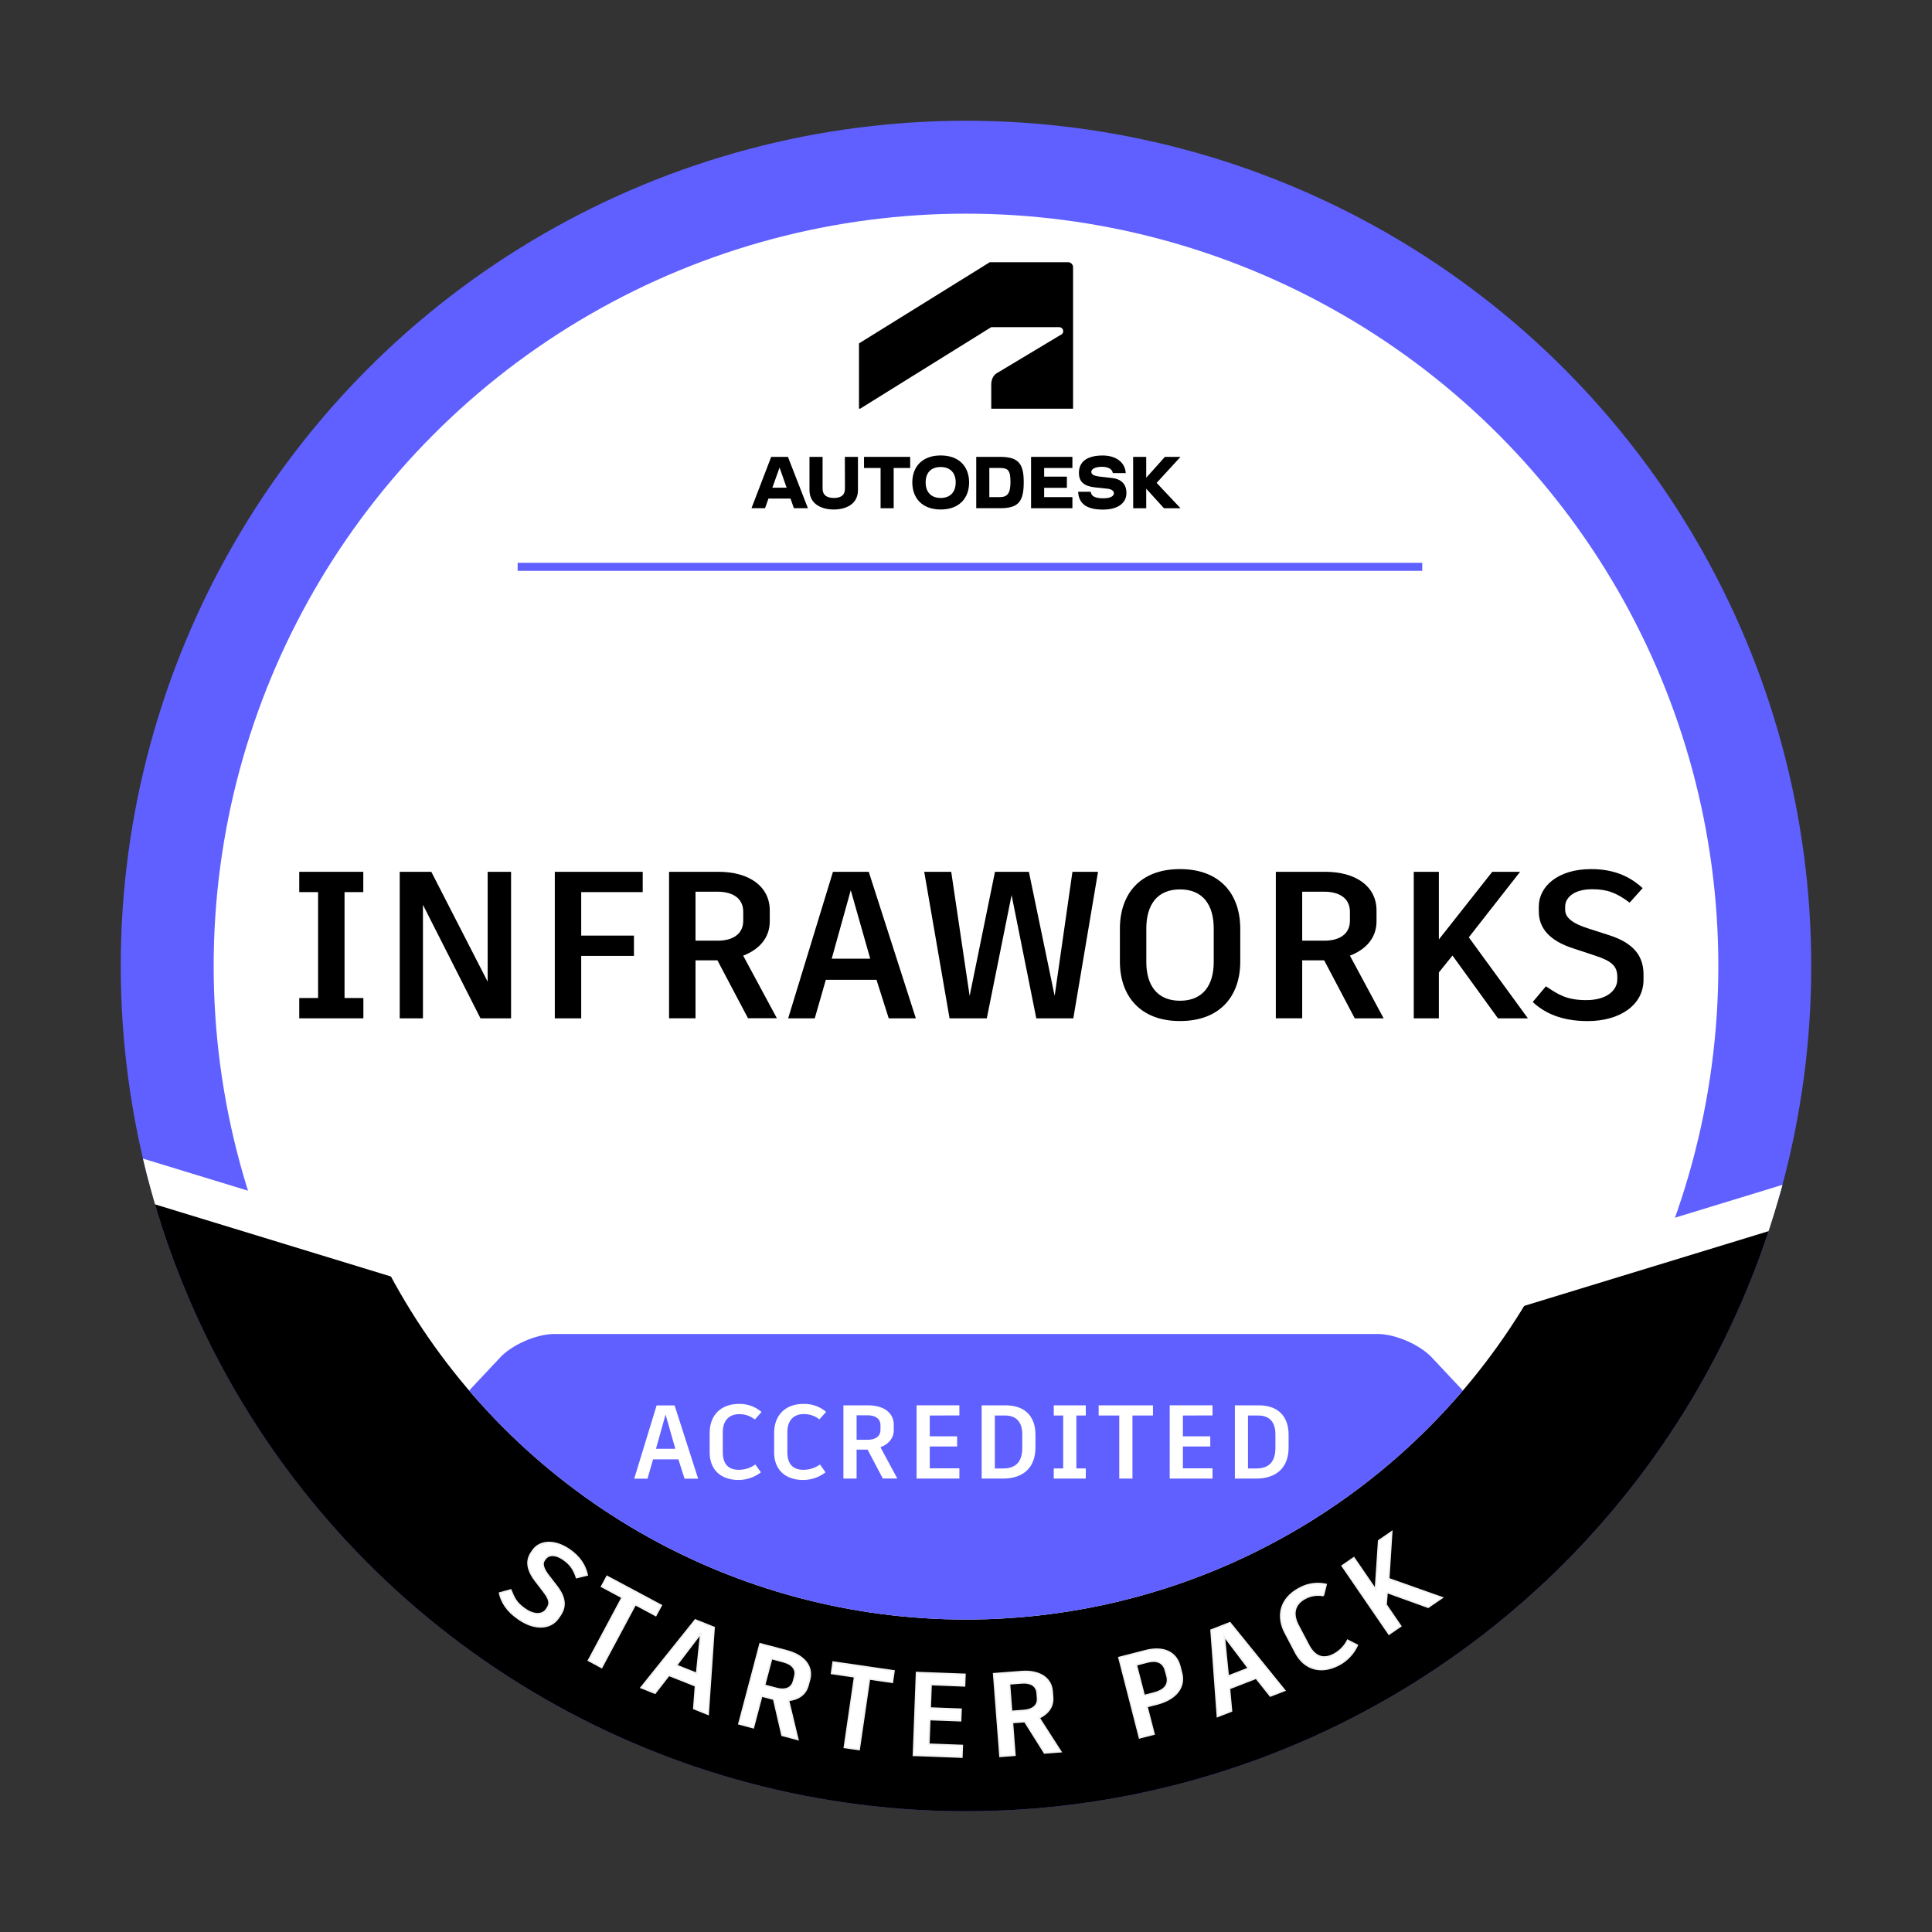 <svg xmlns="http://www.w3.org/2000/svg" xmlns:xlink="http://www.w3.org/1999/xlink" viewBox="0 0 1200 1200"><rect x="0" y="0" width="1200" height="1200" fill="#333333" stroke="none"/><defs><style>.cls-1,.cls-10,.cls-3{fill:none;}.cls-2{clip-path:url(#clip-path);}.cls-3{stroke:#fff;stroke-width:25px;}.cls-10,.cls-11,.cls-3{stroke-miterlimit:10;}.cls-4{clip-path:url(#clip-path-2);}.cls-5{fill:#5f60ff;}.cls-6{clip-path:url(#clip-path-3);}.cls-11,.cls-7{fill:#fff;}.cls-8{clip-path:url(#clip-path-4);}.cls-9{clip-path:url(#clip-path-5);}.cls-10{stroke:#5f60ff;stroke-width:5px;}.cls-11{stroke:#f1f1f2;}</style><clipPath id="clip-path"><path class="cls-1" d="M2380.77,653.8l-.08-10.9-.26-32.74-1.88-245.91c-.53-68.73-43.09-129.8-108.41-155.59L1963.22,87.45a177.4,177.4,0,0,0-132.85.92L1525.24,214.1c-64.93,26.74-106.55,88.43-106,157.16l1.85,240.28.25,33.06.13,16.2a454.89,454.89,0,0,0,39.16,181.82,465.24,465.24,0,0,0,103.86,147.86,479.28,479.28,0,0,0,153.21,99.06A487.21,487.21,0,0,0,1896.25,1125c1.59,0,3.19,0,4.78,0h3.69a487.48,487.48,0,0,0,186.45-38.18,478.66,478.66,0,0,0,151.65-101.28A465,465,0,0,0,2344.4,836.18,454.7,454.7,0,0,0,2380.77,653.8Zm-84.23,48.05a.78.78,0,0,1,0,.14A.78.78,0,0,0,2296.54,701.85Zm-.9,7.14,0,.21Zm-1,7,0,.23Zm-1.19,7.19,0,.1Zm-1.26,6.82c0,.13,0,.26-.08.39C2292.11,730.28,2292.13,730.15,2292.16,730Zm-1.49,7.25v0Zm-1.49,6.64c0,.2-.09.39-.14.59C2289.09,744.3,2289.13,744.11,2289.18,743.91Zm-1.79,7.31h0Zm-1.71,6.47c-.08.26-.15.52-.22.79C2285.53,758.21,2285.6,758,2285.68,757.69Zm-2.1,7.35h0Zm-1.93,6.3-.32,1Zm-2.41,7.39v0Zm-2.14,6.14c-.15.41-.3.82-.44,1.23C2276.8,785.69,2277,785.28,2277.1,784.87Zm-2.74,7.42h0Zm-2.35,6-.57,1.42ZM1527.4,791.1c-.17-.47-.35-.93-.52-1.4C1527.05,790.17,1527.23,790.63,1527.4,791.1Zm-2.77-7.58-.27-.78Zm-2.19-6.4c-.15-.45-.31-.91-.46-1.37C1522.13,776.21,1522.29,776.67,1522.44,777.12Zm-2.44-7.58c-.11-.35-.21-.7-.32-1C1519.79,768.84,1519.89,769.19,1520,769.54Zm-2-6.57c-.12-.44-.25-.87-.38-1.3C1517.78,762.1,1517.91,762.53,1518,763Zm-2.11-7.58c-.11-.39-.21-.78-.31-1.17C1515.71,754.61,1515.81,755,1515.92,755.39Zm-1.76-6.83-.27-1.07Zm-1.78-7.51c-.09-.37-.17-.74-.25-1.12C1512.21,740.31,1512.29,740.68,1512.38,741.05Zm-1.56-7.26-.12-.54Zm-1.43-7.31-.15-.83ZM1507,711.62a1.7,1.7,0,0,1,0-.22A1.7,1.7,0,0,0,1507,711.62Zm-3.86-51.41c0,.9,0,1.81,0,2.71,0-.1,0-.19,0-.29C1503.11,661.83,1503.11,661,1503.1,660.21Zm.26,11.39c0-.2,0-.4,0-.6C1503.34,671.2,1503.35,671.4,1503.36,671.6Zm26.3,125.34.16.42Zm2.67,6.56.6,1.42Zm764.94-108.44c0-.13,0-.27,0-.4,0,.05,0,.09,0,.14Zm1.34-17.94c0,.36,0,.73-.05,1.09C2298.58,677.85,2298.6,677.48,2298.61,677.12Zm-.53,8.51c0,.44-.06.87-.1,1.31C2298,686.5,2298.05,686.07,2298.08,685.63Z"/></clipPath><clipPath id="clip-path-2"><rect class="cls-1" x="207.29" y="-1092.69" width="785.43" height="785.42" rx="100"/></clipPath><clipPath id="clip-path-3"><circle class="cls-1" cx="-700" cy="600" r="525"/></clipPath><clipPath id="clip-path-4"><circle class="cls-1" cx="600" cy="600" r="525"/></clipPath><clipPath id="clip-path-5"><circle class="cls-1" cx="600" cy="600" r="405.93"/></clipPath></defs><g id="HEALTH_CHECK_-_BASE" data-name="HEALTH CHECK - BASE"><g class="cls-2"><line class="cls-3" x1="1191.52" y1="660.43" x2="1904.34" y2="878.38"/></g></g><g id="PROCESS_FOUNDATION_-_BASE" data-name="PROCESS FOUNDATION - BASE"><g class="cls-4"><path class="cls-5" d="M882-415.49c-7.43-8.12-22.5-14.76-33.5-14.76H351.47c-11,0-26.07,6.64-33.5,14.76L76.44-151.43a22.36,22.36,0,0,0,0,29.52L318,142.15c7.43,8.12,22.5,14.76,33.5,14.76H848.53c11,0,26.07-6.64,33.5-14.76l241.53-264.06a22.36,22.36,0,0,0,0-29.52Z"/></g></g><g id="STARTER_PACK_-_BASE" data-name="STARTER PACK - BASE"><g class="cls-6"><line class="cls-3" x1="-685.61" y1="899.61" x2="27.18" y2="681.73"/></g><circle class="cls-5" cx="600" cy="600" r="525"/><circle class="cls-7" cx="600" cy="600" r="467.29"/><g class="cls-8"><polyline points="36.84 716.81 254.91 783.48 634.93 899.67 970.78 793.33 1177.82 716.81 1177.82 1258.29 36.84 1258.29"/><line class="cls-3" x1="614.39" y1="899.61" x2="1327.18" y2="681.73"/><line class="cls-3" x1="-77.89" y1="681.73" x2="634.93" y2="899.67"/></g><circle class="cls-7" cx="600" cy="600" r="405.93"/><g class="cls-9"><path class="cls-5" d="M889.33,843.15c-7.53-8-22.69-14.58-33.69-14.58H344.36c-11,0-26.16,6.56-33.69,14.58L62.41,1107.57a21.64,21.64,0,0,0,0,29.16l248.26,264.41c7.53,8,22.69,14.59,33.69,14.59H855.64c11,0,26.16-6.57,33.69-14.59l248.26-264.41a21.64,21.64,0,0,0,0-29.16Z"/></g><line class="cls-10" x1="321.52" y1="352.07" x2="883.38" y2="352.07"/><path class="cls-11" d="M310.3,989.49l6.94-1.93c2,4.81,3.2,8.07,9,12,6.25,4.28,11.1,3.06,13.05.2l.54-.78c2.07-3,1.66-5.55-2.26-10.63L332.7,982c-5.58-7.2-5.86-12.92-2.66-17.58L331,963c3.95-5.76,12.89-7.12,22.6-.48,6.43,4.4,9.73,9.6,11.14,15.73l-6.62,1.62c-1.89-5.57-4-8.41-8.2-11.32-5.52-3.78-9.61-2.75-11.23-.38l-.71,1c-1.45,2.12-.72,5.21,3.1,10l4.39,5.68c4.58,5.8,6.89,11.93,2.45,18.42l-1.12,1.63c-4.9,7.16-14.85,7.39-24.37.87C314.71,1000.62,311.52,994.87,310.3,989.49Z"/><path class="cls-11" d="M407.3,1003.42l-12.7-6.8-20.91,39.08-8.16-4.37,20.9-39.08-12.76-6.83,3.36-6.28L398,990.33l12.71,6.8Z"/><path class="cls-11" d="M432,1047.13l-16.52-6.59-8.63,11.12-8.67-3.46,33.67-42,11.67,4.65-3.69,53.92-8.88-3.54Zm-11.86-12.73,12.56,5,2.56-24.85Z"/><path class="cls-11" d="M480.57,1055.4l-7.47-2-5.2,19.69-8.95-2.37L472.09,1021l9,2.36,7.81,2.07c10.45,2.76,16.1,9.57,13.94,17.75l-1,3.69c-1.47,5.54-6,8.6-12.11,9.27l5.83,24.27-9.81-2.59Zm-5.7-8.66,7.53,2c5.33,1.41,9.31-.12,10.46-4.46l.8-3c1.19-4.48-1.6-7.73-6.93-9.13l-7.47-2Z"/><path class="cls-11" d="M554.24,1044.89,540,1042.82l-6.38,43.85-9.16-1.33,6.38-43.85-14.33-2.09,1-7.05,23.49,3.41,14.26,2.08Z"/><path class="cls-11" d="M578.28,1046.3l-.54,14.61,19.17.72-.27,7.13-19.17-.72-.58,15.35,20.79.78-.27,7.2-29.16-1.1-.88,0,1.93-51.42,9.25.35,20.79.78-.27,7.13Z"/><path class="cls-11" d="M636.52,1069.3l-7.7.59,1.56,20.3-9.24.71-3.93-51.3,9.23-.71,8.06-.61c10.78-.83,18.35,3.75,19,12.18l.29,3.81c.44,5.71-2.84,10.09-8.38,12.73l13.48,21-10.12.78Zm-8.23-6.3,7.77-.59c5.5-.42,8.75-3.18,8.41-7.65l-.25-3.15c-.35-4.62-4.05-6.77-9.55-6.34l-7.69.59Z"/><path class="cls-11" d="M732.82,1035l1.06,4.13c2.35,9.11-3.84,16.32-15.23,19.25l-6.26,1.61,4.4,17.09-9,2.31L695,1029.54l9-2.31,7.47-1.92C722.18,1022.54,730.46,1025.8,732.82,1035Zm-8.86,2.74c-1.39-5.41-5.57-6.92-11.2-5.47l-7,1.81,4.91,19.08,6-1.54c6.4-1.65,9.64-5,8.18-10.68Z"/><path class="cls-11" d="M780.2,1042.32l-16.58,6.44,1.26,14-8.7,3.38-3.95-53.65,11.71-4.55,34,42-8.91,3.46Zm-17.35-1.23,12.61-4.89-15.07-19.93Z"/><path class="cls-11" d="M804.67,1026.35l-6.3-12c-5.86-11.12-2.67-21.77,8.7-27.77a23.48,23.48,0,0,1,16.59-2.43l-1.7,6.87a17.22,17.22,0,0,0-11.3,1.73c-6.63,3.49-8.18,9.54-4.34,16.82l6.48,12.29c3.77,7.15,9.07,9.18,15.7,5.68a19.93,19.93,0,0,0,8.53-8.73l6,3.06A25.74,25.74,0,0,1,831.63,1034C820.19,1040,810.09,1036.62,804.67,1026.35Z"/><path class="cls-11" d="M861.49,989.07l-.58,7.62L870,1010l-7.27,5-29.09-42.43,7.27-5,13.43,19.58,2-30.18,8.06-5.52-1.84,29.15,33.17,11.74-8.66,5.94Z"/><path class="cls-7" d="M421.36,906.42H405.63l-3.45,12h-8.25l13.91-45.5H419l14.62,45.5h-8.45Zm-13.91-6.56h12l-6.05-21.26Z"/><path class="cls-7" d="M440.79,902.13v-12c0-11.11,6.9-18.13,18.27-18.13A20.78,20.78,0,0,1,473,877l-4.16,4.68a15.24,15.24,0,0,0-9.56-3.32c-6.63,0-10.34,4.1-10.34,11.38V902c0,7.15,3.32,10.92,9.95,10.92a17.58,17.58,0,0,0,10.27-3.31l3.45,4.87a22.72,22.72,0,0,1-13.91,4.75C447.29,919.23,440.79,912.4,440.79,902.13Z"/><path class="cls-7" d="M480.83,902.13v-12c0-11.11,6.9-18.13,18.27-18.13a20.78,20.78,0,0,1,14,4.94l-4.16,4.68a15.24,15.24,0,0,0-9.56-3.32c-6.63,0-10.34,4.1-10.34,11.38V902c0,7.15,3.32,10.92,10,10.92a17.58,17.58,0,0,0,10.27-3.31l3.45,4.87a22.72,22.72,0,0,1-13.91,4.75C487.33,919.23,480.83,912.4,480.83,902.13Z"/><path class="cls-7" d="M538.88,900.38h-6.83v18h-8.19v-45.5h15.35c9.55,0,15.92,4.55,15.92,12v3.38c0,5.07-3.18,8.71-8.25,10.66l10.46,19.43h-9Zm-6.83-6.11h6.89c4.88,0,7.94-2.21,7.94-6.18V885.3c0-4.1-3.13-6.24-8-6.24h-6.83Z"/><path class="cls-7" d="M577.49,879.19v12.93h17v6.31h-17V912h18.4v6.37H569.3v-45.5h26.59v6.31Z"/><path class="cls-7" d="M643.14,891.08v8.06c0,11.83-7,19.24-20.15,19.24H609.73v-45.5h14.88C637,872.88,643.14,880.16,643.14,891.08Zm-8.19-.19c0-7.41-3.51-11.7-10.73-11.7h-6.3v32.89h5.13c7.93,0,11.9-4.16,11.9-12.81Z"/><path class="cls-7" d="M668.55,879.19v32.89h5.85v6.3H654.51v-6.3h5.85V879.19h-5.85v-6.31H674.4v6.31Z"/><path class="cls-7" d="M716.13,879.19H703.39v39.19H695.2V879.19H682.4v-6.31h33.73Z"/><path class="cls-7" d="M734.72,879.19v12.93h17v6.31h-17V912h18.4v6.37H726.53v-45.5h26.59v6.31Z"/><path class="cls-7" d="M800.37,891.08v8.06c0,11.83-7,19.24-20.15,19.24H767v-45.5h14.89C794.2,872.88,800.37,880.16,800.37,891.08Zm-8.19-.19c0-7.41-3.51-11.7-10.72-11.7h-6.31v32.89h5.14c7.93,0,11.89-4.16,11.89-12.81Z"/><path d="M214,554.11v65.78h11.7V632.5H185.87V619.89h11.7V554.11h-11.7V541.5h39.78v12.61Z"/><path d="M317.43,541.5v91h-19L262.7,562V632.5H248.27v-91H267.9l35,68.25V541.5Z"/><path d="M361,554.11v27h32.76v12.61H361V632.5H344.6v-91h54.6v12.61Z"/><path d="M445.61,596.49H432v36H415.57v-91h30.69c19.11,0,31.85,9.1,31.85,24v6.76c0,10.14-6.37,17.42-16.51,21.32l20.93,38.87H464.59ZM432,584.27h13.78c9.75,0,15.86-4.42,15.86-12.35v-5.59c0-8.19-6.24-12.48-16-12.48H432Z"/><path d="M544.41,608.58H512.94l-6.88,23.92H489.54l27.83-91H539.6l29.25,91H552Zm-27.82-13.13h23.92l-12.09-42.51Z"/><path d="M682,541.5l-15.34,91h-23l-15.34-76.57L612.92,632.5H589.78l-15.73-91h16.77l11.44,77.09L618,541.5h21.06l16,77.09,11.05-77.09Z"/><path d="M770.35,576.86v20.41c0,21.19-12.35,36.92-37.45,36.92-24.83,0-37.31-15.73-37.31-36.92V576.86c0-21.45,12.35-37.05,37.31-37.05S770.35,555.41,770.35,576.86ZM712,576.73v20.8c0,14.3,6.63,24.05,20.93,24.05s20.94-9.75,20.94-24.05v-20.8c0-14.69-6.76-24.31-20.94-24.31S712,562,712,576.73Z"/><path d="M822.47,596.49H808.82v36H792.44v-91h30.68c19.11,0,31.86,9.1,31.86,24v6.76c0,10.14-6.38,17.42-16.52,21.32L859.4,632.5H841.45Zm-13.65-12.22H822.6c9.75,0,15.86-4.42,15.86-12.35v-5.59c0-8.19-6.24-12.48-16-12.48H808.82Z"/><path d="M902.16,593.5,893.71,604V632.5h-15.6v-91h15.6v42l33.15-42h17.3L912.3,582.19,949,632.5h-18.6Z"/><path d="M952,622.36l8.19-9.75c7.67,5.07,12.74,8.58,25.09,8.58,13.39,0,19.25-6.63,19.25-12.74v-1.69c0-6.5-3.13-9.75-13.92-13.26l-13.39-4.42c-15.34-4.94-21.45-13-21.45-23v-3c0-12.35,11.7-23.27,32.5-23.27,13.79,0,23.8,4.29,32,11.83l-8.06,9c-8.33-6.24-14.17-8.32-23.28-8.32-11.83,0-16.77,5.59-16.77,10.66v2.21c0,4.55,4.16,8.32,14.56,11.57l12.1,3.9c12.48,3.9,22,10.53,22,24.44v3.51c0,15.34-14.3,25.61-34.72,25.61C969.5,634.19,959.1,629,952,622.36Z"/><polygon points="733.23 283.77 723.54 283.77 711.94 296.73 711.94 283.77 703.81 283.77 703.85 315.67 711.94 315.67 711.94 303.54 722.95 315.67 733.23 315.67 718.4 299.92 733.23 283.77"/><path d="M690.69,296.89l-7.42-.84c-4.34-.48-5.42-1.56-5.42-3,0-1.64,2.23-3.11,6.58-3.11,4.18,0,6.38,1.55,6.78,3.91h8c-.4-6.74-6.06-10.93-14.31-10.93-9.81,0-14.76,3.91-14.76,10.81,0,5.62,3.27,8.25,10,9l7.54.79c2.87.32,4.18,1.44,4.18,2.87,0,1.64-1.91,3.11-6.53,3.11-5.35,0-7.5-1.35-7.86-4.06h-7.81c.35,7.33,5.14,11.08,15.39,11.08,9.37,0,14.59-4.1,14.59-10.28C699.66,300.79,696.55,297.56,690.69,296.89Z"/><polygon points="640.41 315.67 666.09 315.67 666.09 308.77 648.54 308.77 648.54 302.99 662.66 302.99 662.66 296.05 648.54 296.05 648.54 290.67 666.09 290.67 666.09 283.77 640.41 283.77 640.41 315.67"/><path d="M621.27,283.77H606.36v31.89h14.91c11.44,0,14.59-4.26,14.59-16.18C635.86,288.27,632.83,283.77,621.27,283.77Zm-.32,25h-6.46v-18.1H621c5.11,0,6.62,1.39,6.62,8.81C627.57,306.26,625.86,308.77,621,308.77Z"/><path d="M584.27,282.89c-11.6,0-17.62,7.14-17.62,16.75s6,16.82,17.62,16.82,17.66-7.17,17.66-16.82S595.91,282.89,584.27,282.89Zm0,26.4c-6,0-9.33-3.67-9.33-9.65s3.31-9.57,9.33-9.57,9.33,3.71,9.33,9.57S590.33,309.29,584.27,309.29Z"/><polygon points="536.66 290.67 546.95 290.67 546.95 315.67 555.08 315.67 555.08 290.67 565.33 290.67 565.33 283.77 536.66 283.77 536.66 290.67"/><path d="M524.82,303.46c0,4.15-2.55,5.83-6.9,5.83s-7-1.76-7-5.83V283.77h-8.14v20.61c0,9.21,8.22,12.08,15.11,12.08s15-2.87,15-12.08V283.77h-8.14Z"/><path d="M479,283.77l-12.24,31.89h8.41l2.14-6H491l2.1,6h8.7l-12.4-31.89Zm.73,19.14,4.47-12.51,4.39,12.51Z"/><path id="symbol" d="M534.24,253.85l81.42-50.64h42.23a2.47,2.47,0,0,1,2.47,2.47,2.16,2.16,0,0,1-1.17,2.08l-40,24c-2.6,1.56-3.51,4.68-3.51,7l0,15.11h50.82V166a3.11,3.11,0,0,0-3.25-3.12H614.75l-81.22,50.42v40.51Z"/></g></svg>